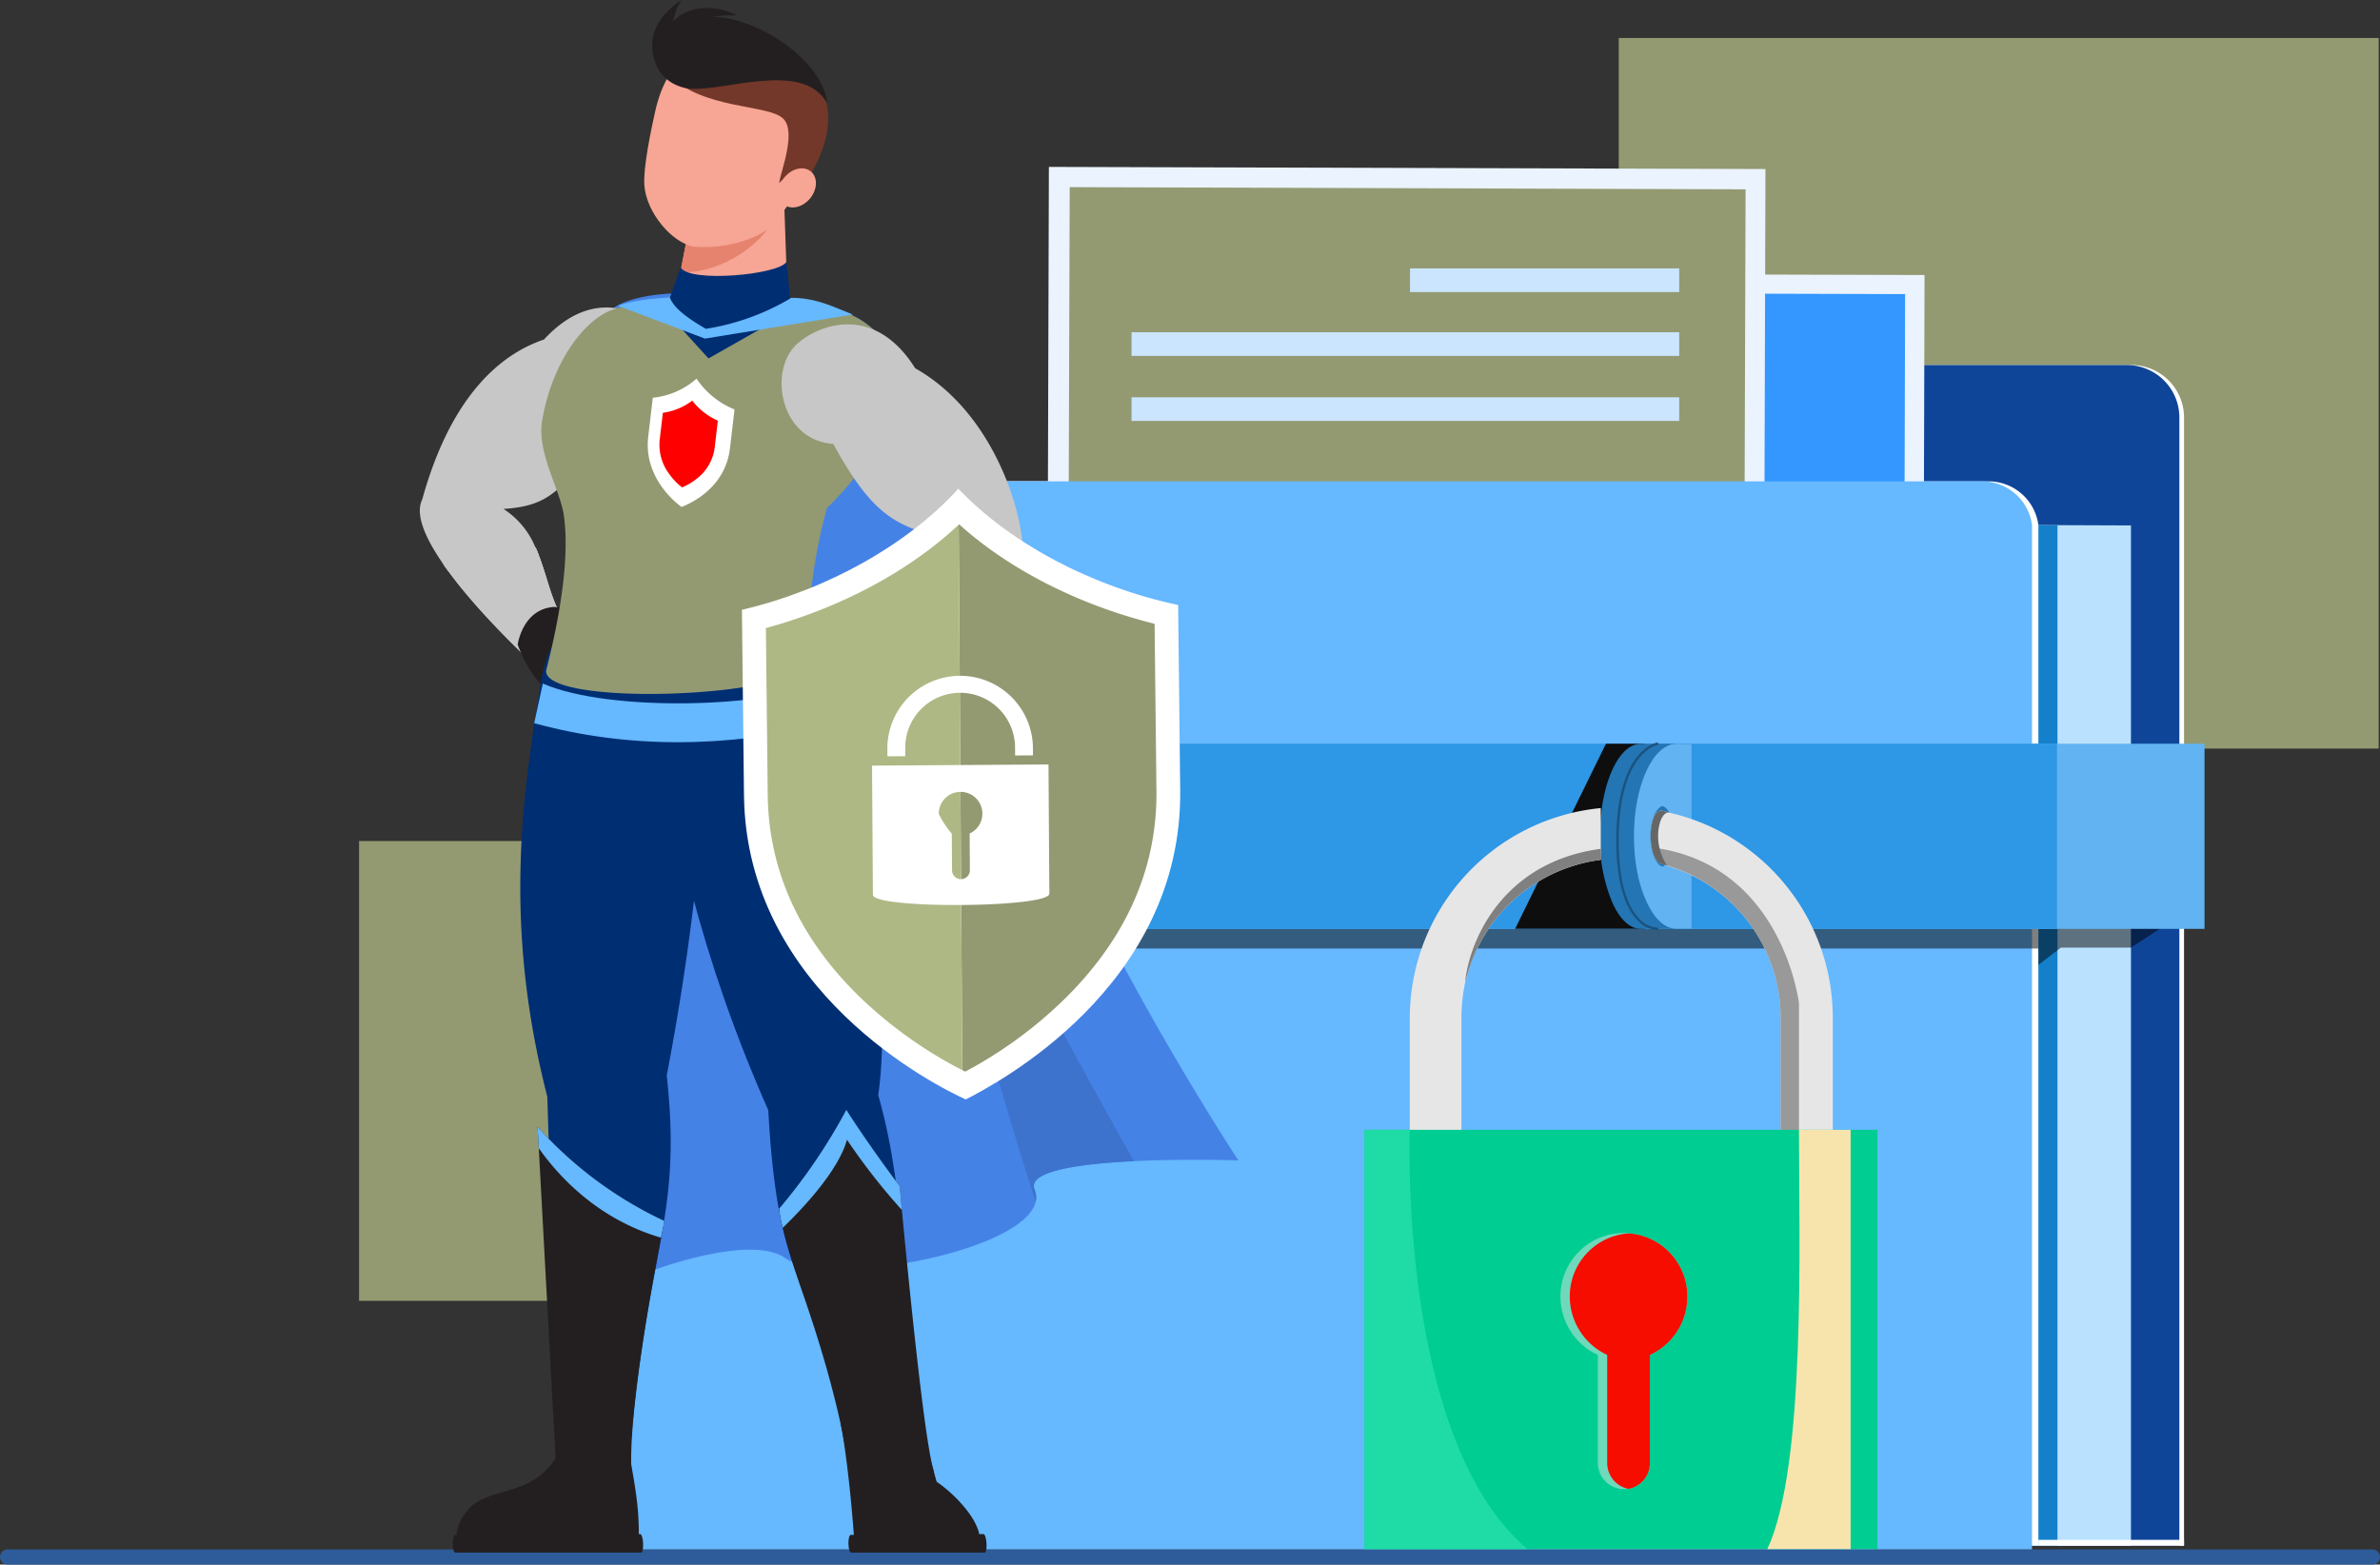 <svg xmlns="http://www.w3.org/2000/svg" width="595.096" height="391.232"><rect width="100%" height="100%" fill="#333333" stroke="none"/><g data-name="Group 13325"><path data-name="Path 19163" d="M593.202 391.232H1.893a1.893 1.893 0 1 1 0-3.787h591.309a1.893 1.893 0 1 1 0 3.787z" fill="#2e5b99"/><path data-name="Rectangle 3537" fill="#939a72" d="M594.77 187.185H404.753V9.5H594.77z"/><path data-name="Rectangle 3538" fill="#939a72" d="M217.724 325.279H89.782V210.305h127.942z"/><g data-name="Group 12444"><path data-name="Path 19164" d="M380.166 120.37v-15.962a13.12 13.12 0 0 1 13.119-13.122h139.688a13.122 13.122 0 0 1 13.122 13.122v282.1H184.773V120.37z" fill="#fff"/><path data-name="Path 19165" d="M379.006 120.37v-15.962a13.12 13.12 0 0 1 13.119-13.122h139.684a13.122 13.122 0 0 1 13.122 13.122v282.1H183.61V120.37z" fill="#0f4599"/><path data-name="Path 19166" d="M532.823 131.394v255.117H198.117v-256.37z" fill="#bae2ff"/><path data-name="Path 19167" d="M514.451 131.394v255.117H179.74v-256.37z" fill="#1480cc"/><path data-name="Path 19168" d="M166.247 120.369h330.67a12.56 12.56 0 0 1 12.761 10.944v255.2H148.783V137.792c-.081-9.171 8.191-17.423 17.464-17.423z" fill="#fff"/><g data-name="Group 12429"><g data-name="Group 12428" transform="translate(287.539 68.229)"><path data-name="Rectangle 3539" fill="#ebf3ff" d="M193.264 147.417 0 146.877.41.001l193.264.54z"/><path data-name="Rectangle 3540" fill="#3397ff" d="m188.44 140.346-183.378-.512.377-135.025 183.378.513z"/><path data-name="Path 19169" d="m172.984 129.465-117.845-.33 64.434-61.815z" fill="#e3eeff"/><path data-name="Path 19170" d="m119.401 129.314-99.016-.277 53.729-51.088z" fill="#e3eeff"/><circle data-name="Ellipse 273" cx="13.647" cy="13.647" r="13.647" transform="rotate(-45 96.397 -49.826)" fill="#e3eeff"/></g></g><g data-name="Group 12432"><g data-name="Group 12430"><path data-name="Rectangle 3541" fill="#ebf3ff" d="m440.968 198.085-179.172-.538.467-155.816 179.172.538z"/><path data-name="Rectangle 3542" fill="#939a72" d="m436.005 190.583-168.997-.546.462-143.242 168.998.546z"/></g><g data-name="Group 12431" fill="#cce5ff"><path data-name="Rectangle 3543" d="M352.561 67.115h67.306v5.913h-67.306z"/><path data-name="Rectangle 3544" d="M419.867 88.996H282.932v-5.913h136.935z"/><path data-name="Rectangle 3545" d="M419.867 105.254H282.932v-5.913h136.935z"/></g></g><path data-name="Path 19171" d="M164.655 120.369h330.669a12.56 12.56 0 0 1 12.761 10.944v256.114H147.191V137.792c-.078-9.171 8.191-17.423 17.464-17.423z" fill="#66b8ff"/><path data-name="Rectangle 3546" fill="#fff" d="M546.091 386.512h-36.414v-1.467h36.414z"/><path data-name="Path 19172" d="m1464.325 1459.925-13.264 8.654h-17.525l-5.625 4.327v-4.106h-360.894v-8.871z" transform="translate(-918.233 -1231.615)" opacity=".5" style="mix-blend-mode:darken;isolation:isolate"/><g data-name="Group 12434"><g data-name="Group 12433"><path data-name="Rectangle 3547" fill="#61b3f2" d="M551.218 232.269H141.431v-46.301h409.787z"/><path data-name="Rectangle 3548" fill="#2e97e6" d="M514.328 232.269H141.431v-46.301h372.897z"/></g></g><g data-name="Group 12443"><path data-name="Path 19173" d="M411.239 185.968v46.285h-32.4l22.718-46.285z" fill="#0e0e0e"/><g data-name="Group 12439"><g data-name="Group 12436"><path data-name="Path 19174" d="M400.046 209.067a41.126 41.126 0 0 0 3 16.373c1.835 4.27 4.387 6.812 7.208 6.812h8.6v-46.269h-8.6c-5.646 0-10.208 10.377-10.208 23.084zm8.149 7.627c-1.611-.509-2.865-3.659-2.865-7.627 0-3.863 1.254-7.016 2.865-7.525 1.612.509 2.866 3.662 2.866 7.525-.005 3.967-1.258 7.118-2.871 7.626z" fill="#2475b3"/><g data-name="Group 12435"><path data-name="Path 19175" d="M404.424 209.067c0 6.405 1.171 12.2 3.139 16.373 1.921 4.27 4.591 6.812 7.543 6.812h3.748v-46.269h-3.748c-5.903 0-10.682 10.377-10.682 23.084zm4.123 0c0-3.863 2.436-7.016 4.122-7.525 1.687.509 3 3.662 3 7.525 0 3.967-1.312 7.118-3 7.627-1.686-.509-4.117-3.66-4.117-7.627z" fill="#3f9ee6"/></g></g><g data-name="Group 12438"><path data-name="Path 19176" d="M404.164 209.067a41.139 41.139 0 0 0 3 16.373c1.835 4.27 4.388 6.812 7.208 6.812h8.6v-46.269h-8.6c-5.641 0-10.208 10.377-10.208 23.084zm8.149 7.627c-1.612-.509-2.865-3.659-2.865-7.627 0-3.863 1.253-7.016 2.865-7.525 1.612.509 2.866 3.662 2.866 7.525 0 3.967-1.253 7.118-2.866 7.626z" fill="#2475b3"/><g data-name="Group 12437"><path data-name="Path 19177" d="M408.547 209.067c0 6.405 1.171 12.2 3.138 16.373 1.921 4.27 4.591 6.812 7.543 6.812h3.748v-46.269h-3.748c-5.903 0-10.681 10.377-10.681 23.084zm4.123 0c0-3.863 1.312-7.016 3-7.525 1.687.509 3 3.662 3 7.525 0 3.967-1.312 7.118-3 7.627-1.688-.509-3-3.66-3-7.627z" fill="#61b3f2"/></g><path data-name="Path 19178" d="M414.331 232.555a7.109 7.109 0 0 1-4.679-2.226c-2.516-2.416-5.516-7.873-5.516-20.152 0-11.7 2.735-17.719 5.029-20.71 2.527-3.294 5.05-3.762 5.156-3.78a.301.301 0 0 1 .1.594c-.024 0-2.436.467-4.821 3.606-2.219 2.922-4.865 8.813-4.865 20.29 0 12.038 2.887 17.355 5.308 19.7a6.535 6.535 0 0 0 4.315 2.079.3.3 0 0 1 .023.6z" fill="#1a5380"/></g></g><g data-name="Group 12440"><path data-name="Path 19179" d="M415.665 216.073c.407.1.71.2 1.117.305-.1.1-.1.1 0 .1a39.685 39.685 0 0 1 28.473 37.93v38.653h13.017v-38.653a52.644 52.644 0 0 0-41.083-51.252 8.3 8.3 0 0 0-1.524-.4c-3.764-.816-4.07 12.709 0 13.317z" fill="#e6e6e6"/><path data-name="Path 19180" d="M400.257 202.064v12.945a39.961 39.961 0 0 0-33.928 30.874 4.307 4.307 0 0 0-.2 1.015 23.793 23.793 0 0 0-.407 2.644 39.314 39.314 0 0 0-.305 4.881v38.653h-12.915v-38.653a52.8 52.8 0 0 1 47.755-52.359z" fill="#e6e6e6"/><path data-name="Path 19181" d="M415.364 212.254c30.522 5.353 34.452 38.583 34.452 38.583v42.235h-4.578v-38.653a39.815 39.815 0 0 0-29.563-38.319c-1.3-.421-2.1-4.216-2.1-4.216s.797.179 1.789.37z" fill="#999"/><path data-name="Path 19182" d="M400.258 212.255v2.751a39.961 39.961 0 0 0-33.928 30.874c.728-9.495 8.602-30.244 33.928-33.625z" fill="gray"/><path data-name="Path 19183" d="M415.665 216.073c.407.1.71.2 1.117.305a13.7 13.7 0 0 1-2.163-6.525c-.2-3.967 1.143-6.649 2.57-6.7a8.3 8.3 0 0 0-1.524-.4c-3.764-.813-4.07 12.712 0 13.32z" fill="#666"/></g><g data-name="Group 12442"><path data-name="Rectangle 3549" fill="#00cd92" d="M341.209 282.525h128.232v104.821H341.209z"/><g data-name="Group 12441"><path data-name="Path 19184" d="M407.255 308.419a4.911 4.911 0 0 0-1.222-.1 15.873 15.873 0 0 0-15.864 15.912 16.124 16.124 0 0 0 9.357 14.576v27a6.584 6.584 0 0 0 6.507 6.571 3.44 3.44 0 0 0 1.018-.1h.3a6.6 6.6 0 0 0 5.189-6.469v-27a16.013 16.013 0 0 0 9.355-14.576 15.772 15.772 0 0 0-14.64-15.814z" fill="#6fd9bb"/><path data-name="Path 19185" d="M407.255 308.419a15.787 15.787 0 0 0-14.747 15.809 16.124 16.124 0 0 0 9.357 14.576v27a6.6 6.6 0 0 0 5.187 6.469h.3a6.6 6.6 0 0 0 5.189-6.469v-27a16.012 16.012 0 0 0 9.354-14.576 15.772 15.772 0 0 0-14.64-15.809z" fill="#f70c00"/></g><path data-name="Path 19186" d="M381.9 387.346h-40.691V282.525h11.289S349.5 359.867 381.9 387.346z" fill="#1fdca6"/><path data-name="Path 19187" d="M441.909 387.346c9.718-20.8 7.906-76.7 7.906-104.821h12.915v104.821z" fill="#f7e4ad"/></g></g></g><g data-name="super hero"><g data-name="Group 12468"><g data-name="Group 12461"><path data-name="Path 19188" d="M309.646 290.157s-13.157-.426-26.121.194c-13.466.658-26.74 2.438-24.843 7.082a4.937 4.937 0 0 1 .271 3.057c-2.709 12.422-51.815 21.708-62.651 14.085-8.087-5.688-30.377 1.625-39.51 5.572-17.392-116.42-17.878-235.434-2.477-243.715 15.4-8.243 58.085 2.206 58.085 2.206s21.632 5.727 30.455 64.9c8.865 59.124 66.791 146.619 66.791 146.619z" fill="#4582e6"/><path data-name="Path 19189" d="M258.685 297.432a4.935 4.935 0 0 1 .271 3.057c-13.312-40.594-44.656-156.569-33.28-124.953 10.913 30.493 45.16 92.253 57.852 114.814-13.466.658-26.739 2.438-24.843 7.082z" fill="#3d73cc"/><g data-name="Group 12460"><g data-name="Group 12446"><g data-name="Group 12445" fill="#c7c7c7"><path data-name="Path 19190" d="M152.71 107.219c-12.654 15.479-14.976 19.232-26.817 20.046a20.732 20.732 0 0 1 7.972 9.6h.039c3.483 7.623 3.986 16.524 10.061 21.515l-7.275 7.159-1.857 1.858s-.271-.233-.735-.658c-3.173-2.941-15.789-14.821-23.3-25.734-4.411-6.346-7.082-12.344-5.224-16.1 3.018-10.913 10.758-33.319 30.455-40.013 12.925-14.047 25.579-6.5 30.068-.658 5.999 7.812-.036 24.528-13.387 22.985z"/><path data-name="Path 19191" d="m143.965 158.372-7.275 7.159-2.593 1.2c-2.98-2.786-14.356-13.468-21.941-23.838a52.351 52.351 0 0 1-1.354-1.9c3.754-.039 15.827-.348 23.063-4.14h.039a21.187 21.187 0 0 1 .813 1.973c2.786 7.124 3.676 14.98 9.248 19.546z"/><path data-name="Path 19192" d="M134.717 138.83c-8.01 4.877-17.182 4.722-22.561 4.063a52.351 52.351 0 0 1-1.354-1.9c3.754-.039 15.827-.348 23.063-4.14h.039a21.187 21.187 0 0 1 .813 1.977z"/></g><path data-name="Path 19193" d="M138.509 151.766s8.289.77 10.8 2.952a3.316 3.316 0 0 1 .816 4.1c4.461 2.508 0 12.237-7.788 14.639s-12.892-12.27-12.892-12.27 1.188-8.898 9.064-9.421z" fill="#231f20"/></g><g data-name="Group 12449"><g data-name="Group 12447" fill="#231f20"><path data-name="Path 19194" d="M243.089 387.864h-28.115a3.352 3.352 0 0 1-1.26-1.129c-1.448-20.913-3.533-30.982-3.533-30.982l19.584-.8 4.433 15.558c6.555 4.488 14.376 14.107 8.891 17.353z"/><path data-name="Path 19195" d="M212.838 388.242h33.336c.845 0 .561-4.636-.284-4.636l-33.138.187c-.868 0-.784 4.449.086 4.449z"/></g><path data-name="Path 19196" d="M201.221 165.13c4.55 12.242 23.911 68.331 18.384 108.713 7.6 26.854 5.216 49.6 12.072 88.818l-19.958 1.052c-8.112-47.852-17.039-38.72-19.622-86.109-16.445-37.156-24.973-72.357-29.349-108.6-4.255-27.317 29.287-41.664 38.473-3.874z" fill="#002e73"/><g data-name="Group 12448"><path data-name="Path 19197" d="M211.927 365.751s-1.494-14.24-10.883-41.445c-2.915-8.359-4.5-13.893-5.317-17.3a36.439 36.439 0 0 1-.924-4.761 141.4 141.4 0 0 0 16.811-24.727c6.107 9.558 13.375 19.117 13.375 19.117s.185 2.244.515 5.92c1.472 15.4 5.432 56.111 7.819 64.74 2.949 10.684-15.606 16.759-21.396-1.544z" fill="#231f20"/><path data-name="Path 19198" d="M225.505 302.561a156.482 156.482 0 0 1-13.727-17.569c-2.176 7.895-11.316 17.453-16.05 22.02a36.439 36.439 0 0 1-.924-4.761 141.4 141.4 0 0 0 16.811-24.727c6.107 9.558 13.375 19.117 13.375 19.117s.184 2.241.515 5.92z" fill="#66b8ff"/></g></g><g data-name="Group 12451"><path data-name="Path 19199" d="M177.618 170.319a617.377 617.377 0 0 1-10.914 98.613c4.025 36.379-5.127 43.16-9.262 95.2l-18.038-.239c-.046-21.124-1.271-47.284-2.554-89.64-11.356-44.266-5.886-76.869-1.652-103.331 4.519-30.053 45.305-40 42.42-.603z" fill="#002e73"/><path data-name="Path 19200" d="M157.442 364.137c1.609 8.617 2.764 15.34 2.088 23.139l-43.687.85s-4.324-4.212 1.113-10.529 15.761-2.662 22.448-13.7z" fill="#231f20"/><path data-name="Path 19201" d="M113.86 388.241h46.414c.845 0 .623-4.636-.222-4.636l-46.217.187c-.87 0-.843 4.449.025 4.449z" fill="#231f20"/><g data-name="Group 12450"><path data-name="Path 19202" d="m166.119 305.305-.845 4.18c-2.2 11.493-8.093 43.573-7.4 58.007-8.2 9.79-18.859-1.083-18.859-1.083l-4.3-79.291-.294-5.34a98.8 98.8 0 0 0 31.698 23.527z" fill="#231f20"/><path data-name="Path 19203" d="m166.119 305.305-.845 4.18c-15.933-4.644-25.743-15.556-30.558-22.367l-.294-5.34a98.8 98.8 0 0 0 31.697 23.527z" fill="#66b8ff"/></g></g><path data-name="Path 19204" d="M136.544 167.799c0 9.221 65.483 6.552 65.483-2.669a133.935 133.935 0 0 1 4.74-38.083c19.632-19.234 18.462-34.163 13.486-42.263-8.579-13.966-51.915-13.175-67.517-7.172-6.2 2.385-14.516 12.1-17.177 27.58-1.368 7.96 4.494 17.23 5.42 23.665 2.143 14.891-3.999 36.804-4.435 38.942z" fill="#939a72"/><path data-name="Path 19205" d="M177.364 83.948c3.231-2.566 16.119-6.526 19.547-9.333l-.774-22.372-12.672-1.234a37.655 37.655 0 0 0-10.511 2.433l-2.852 14.731-.629 3.194c-1.436 3.145 1.407 6.937 7.891 12.581z" fill="#f7a594"/><path data-name="Path 19206" d="M191.872 57.309c-1.988 3.059-10.31 10.893-21.771 10.866l2.468-12.745z" fill="#e6836f"/><g data-name="Group 12453"><g data-name="Group 12452" transform="translate(161.082 9.713)"><path data-name="Path 19207" d="M2.743 18.125C1.749 22.533-.298 32.209.037 36.666c.51 6.785 6.847 14.31 12.373 15.3 6.4.652 15.021-1.253 19.7-5.276 2.606-3.054 7.65-10.3 9.971-16.641 4.842-13.228-4.505-24.828-16.363-27.507S5.841 4.384 2.743 18.125z" fill="#f7a594"/><path data-name="Path 19208" d="M38.113 38.785c2.473-4.352-.813-6.116-4.415-2.737.615-3.284 4.36-12.907 1.044-16.1-3.746-3.7-20.23-2.091-29.086-11.324 0 0 6.6-14.472 28.265-5.926 24.469 12.977 4.192 36.087 4.192 36.087z" fill="#73382a"/><ellipse data-name="Ellipse 274" cx="5.34" cy="4.151" rx="5.34" ry="4.151" transform="rotate(-50.277 57.093 -14.368)" fill="#f7a594"/></g></g><path data-name="Path 19209" d="M170.196 66.884c2.166 3.867 24.444 1.856 26.455-1.393l1.238 12.377-20.735 11.758-10.83-11.913z" fill="#002e73"/><path data-name="Path 19210" d="M206.806 25.81c-.61-10.833-21.578-26.121-36.619-20.446-10.145 3.828-7.766 14.6 1.068 16.631 7.789 1.794 29.361-7.544 35.551 3.815z" fill="#231f20"/><path data-name="Path 19211" d="M168.316 5.399a13.925 13.925 0 0 1 2.114-5.4c-11.769 7.709-5.912 16.928-5.774 17.321 4.667-14.172 15.8-13.521 19.759-13.471-10.175-4.788-15.998 1.126-16.099 1.55z" fill="#231f20"/><path data-name="Path 19212" d="M135.726 170.927c17.083 7.367 56.546 5.745 68.34.1l3.016 9.991c-25.66 6.048-50.209 6.219-73.515-.189z" fill="#66b8ff"/><g data-name="Group 12455"><g data-name="Group 12454"><path data-name="Path 19213" d="M250.035 147.499c-11.3 12.112-35.137 25.927-35.137 25.927l-7.314-10.526c7.585-4.179 11.764-15.015 19-22.444a25.616 25.616 0 0 1 8.707-6.076c-11.532-2.98-17.337-5.843-26.933-23.373-13.428-.929-16.33-18.5-9.016-25.037 5.5-4.915 19.349-10.061 29.487 6.115 18.11 10.177 25.85 32.389 26.817 43.689.89 3.21-1.548 7.351-5.611 11.725z" fill="#c7c7c7"/></g><path data-name="Path 19214" d="M214.141 157.39s-8.29-.758-11.155.928a3.316 3.316 0 0 0-1.552 3.881c-4.844 1.651-2.238 12.031 4.981 15.816s14.917-9.706 14.917-9.706.461-8.964-7.191-10.919z" fill="#231f20"/><path data-name="Path 19215" d="M250.034 147.499c-.7.735-1.432 1.509-2.206 2.244-11.919 11.531-32.931 23.683-32.931 23.683l-7.314-10.526c6.54-3.6 10.526-12.113 16.137-19.156a38.837 38.837 0 0 1 2.864-3.288 55.334 55.334 0 0 0 23.45 7.043z" fill="#231f20"/><path data-name="Path 19216" d="M250.034 147.499c-.7.735-1.432 1.509-2.206 2.244-10.216-.5-19.813-4.179-24.108-6a38.838 38.838 0 0 1 2.864-3.288 55.334 55.334 0 0 0 23.45 7.044z" fill="#66b8ff"/></g><g data-name="Group 12459"><g data-name="Group 12458"><g data-name="Group 12457"><g data-name="Group 12456"><path data-name="Path 19217" d="m183.675 102.374.007-.059z" fill="#d9ffff"/><path data-name="Path 19218" d="m183.675 102.374.007-.059z" fill="#d9ffff"/><path data-name="Path 19219" d="m163.219 99.44.007-.059-.007.059z" fill="#d9ffff"/><path data-name="Path 19220" d="m163.219 99.44.007-.059-.007.059z" fill="#d9ffff"/><path data-name="Path 19221" d="M174.161 94.685a20.8 20.8 0 0 0 9.5 7.7l-1.144 9.733c-1.215 10.336-10.636 14.076-12.1 14.648-1.242-.878-9.548-7.243-8.333-17.579l1.144-9.733a19.371 19.371 0 0 0 10.933-4.769z" fill="#fff"/></g></g><path data-name="Path 19222" d="m173.087 100.175-.017.013a15.522 15.522 0 0 1-7.327 3.03l-.777 6.61a12.146 12.146 0 0 0 2.278 8.58 16.209 16.209 0 0 0 3.2 3.389l.1.074a15.028 15.028 0 0 0 3.984-2.42 11.553 11.553 0 0 0 4.186-7.653l.777-6.61a16.562 16.562 0 0 1-6.404-5.013z" fill="#ff0000"/></g></g></g><path data-name="Path 19223" d="M167.484 74.404c1.109 2.856 4.817 5.372 9 7.823a59.452 59.452 0 0 0 21.375-7.746c6.268-.029 10.778 2.383 15.417 4.163l-37.014 6.024-21.741-8.208c2.889-1.049 7.027-1.761 12.963-2.056z" fill="#66b8ff"/></g><g data-name="Group 12467"><g data-name="Group 12465"><g data-name="Group 12463"><g data-name="Group 12462"><path data-name="Path 19224" d="M294.647 151.224v-.281.281z" fill="#d9ffff"/><path data-name="Path 19225" d="M294.647 151.224v-.281.281z" fill="#d9ffff"/><path data-name="Path 19226" d="M185.446 152.424v-.281.281z" fill="#d9ffff"/><path data-name="Path 19227" d="M185.446 152.424v-.281.281z" fill="#d9ffff"/><path data-name="Path 19228" d="M239.627 122.213c12.816 13.486 33.2 24.473 54.957 29.069.016 1.445.1 9.448.515 46.337.547 49.21-46.344 73.566-53.624 77.3-7.1-3.2-54.9-26.894-55.449-76.1-.41-36.889-.5-44.892-.515-46.337 21.654-5.073 41.603-16.505 54.116-30.269z" fill="#fff"/></g></g><g data-name="Group 12464"><path data-name="Path 19229" d="M239.817 131.106c12.537 11.3 29.862 20.129 48.879 24.879l.463 41.694c.212 19.078-7.288 36.387-22.292 51.449a108.245 108.245 0 0 1-25.529 18.839c-.228-.113-.479-.242-.726-.367l-.9-136.395c.033-.039.07-.066.105-.099z" fill="#939a72"/><path data-name="Path 19230" d="m239.709 131.204.9 136.395a108.316 108.316 0 0 1-25.215-17.9c-15.335-14.727-23.218-31.868-23.43-50.945l-.464-41.695c18.857-5.157 35.934-14.327 48.209-25.855z" fill="#aeb884"/></g></g><g data-name="Group 12466" fill="#fff"><path data-name="Path 19231" d="m218.047 191.446.214 32.3c.024 3.6 44.142 3.307 44.119-.29l-.214-32.3zm16.69 12.084a5.45 5.45 0 1 1 7.714 4.889l.061 9.176a2.232 2.232 0 1 1-4.464.029l-.061-9.155a23.798 23.798 0 0 1-3.25-4.938z"/><path data-name="Path 19232" d="m221.893 189.119 4.466-.029-.015-2.175a13.731 13.731 0 0 1 27.46-.18l.014 2.175 4.466-.029-.014-2.175a18.2 18.2 0 0 0-36.392.239z"/></g></g></g></g></g></svg>